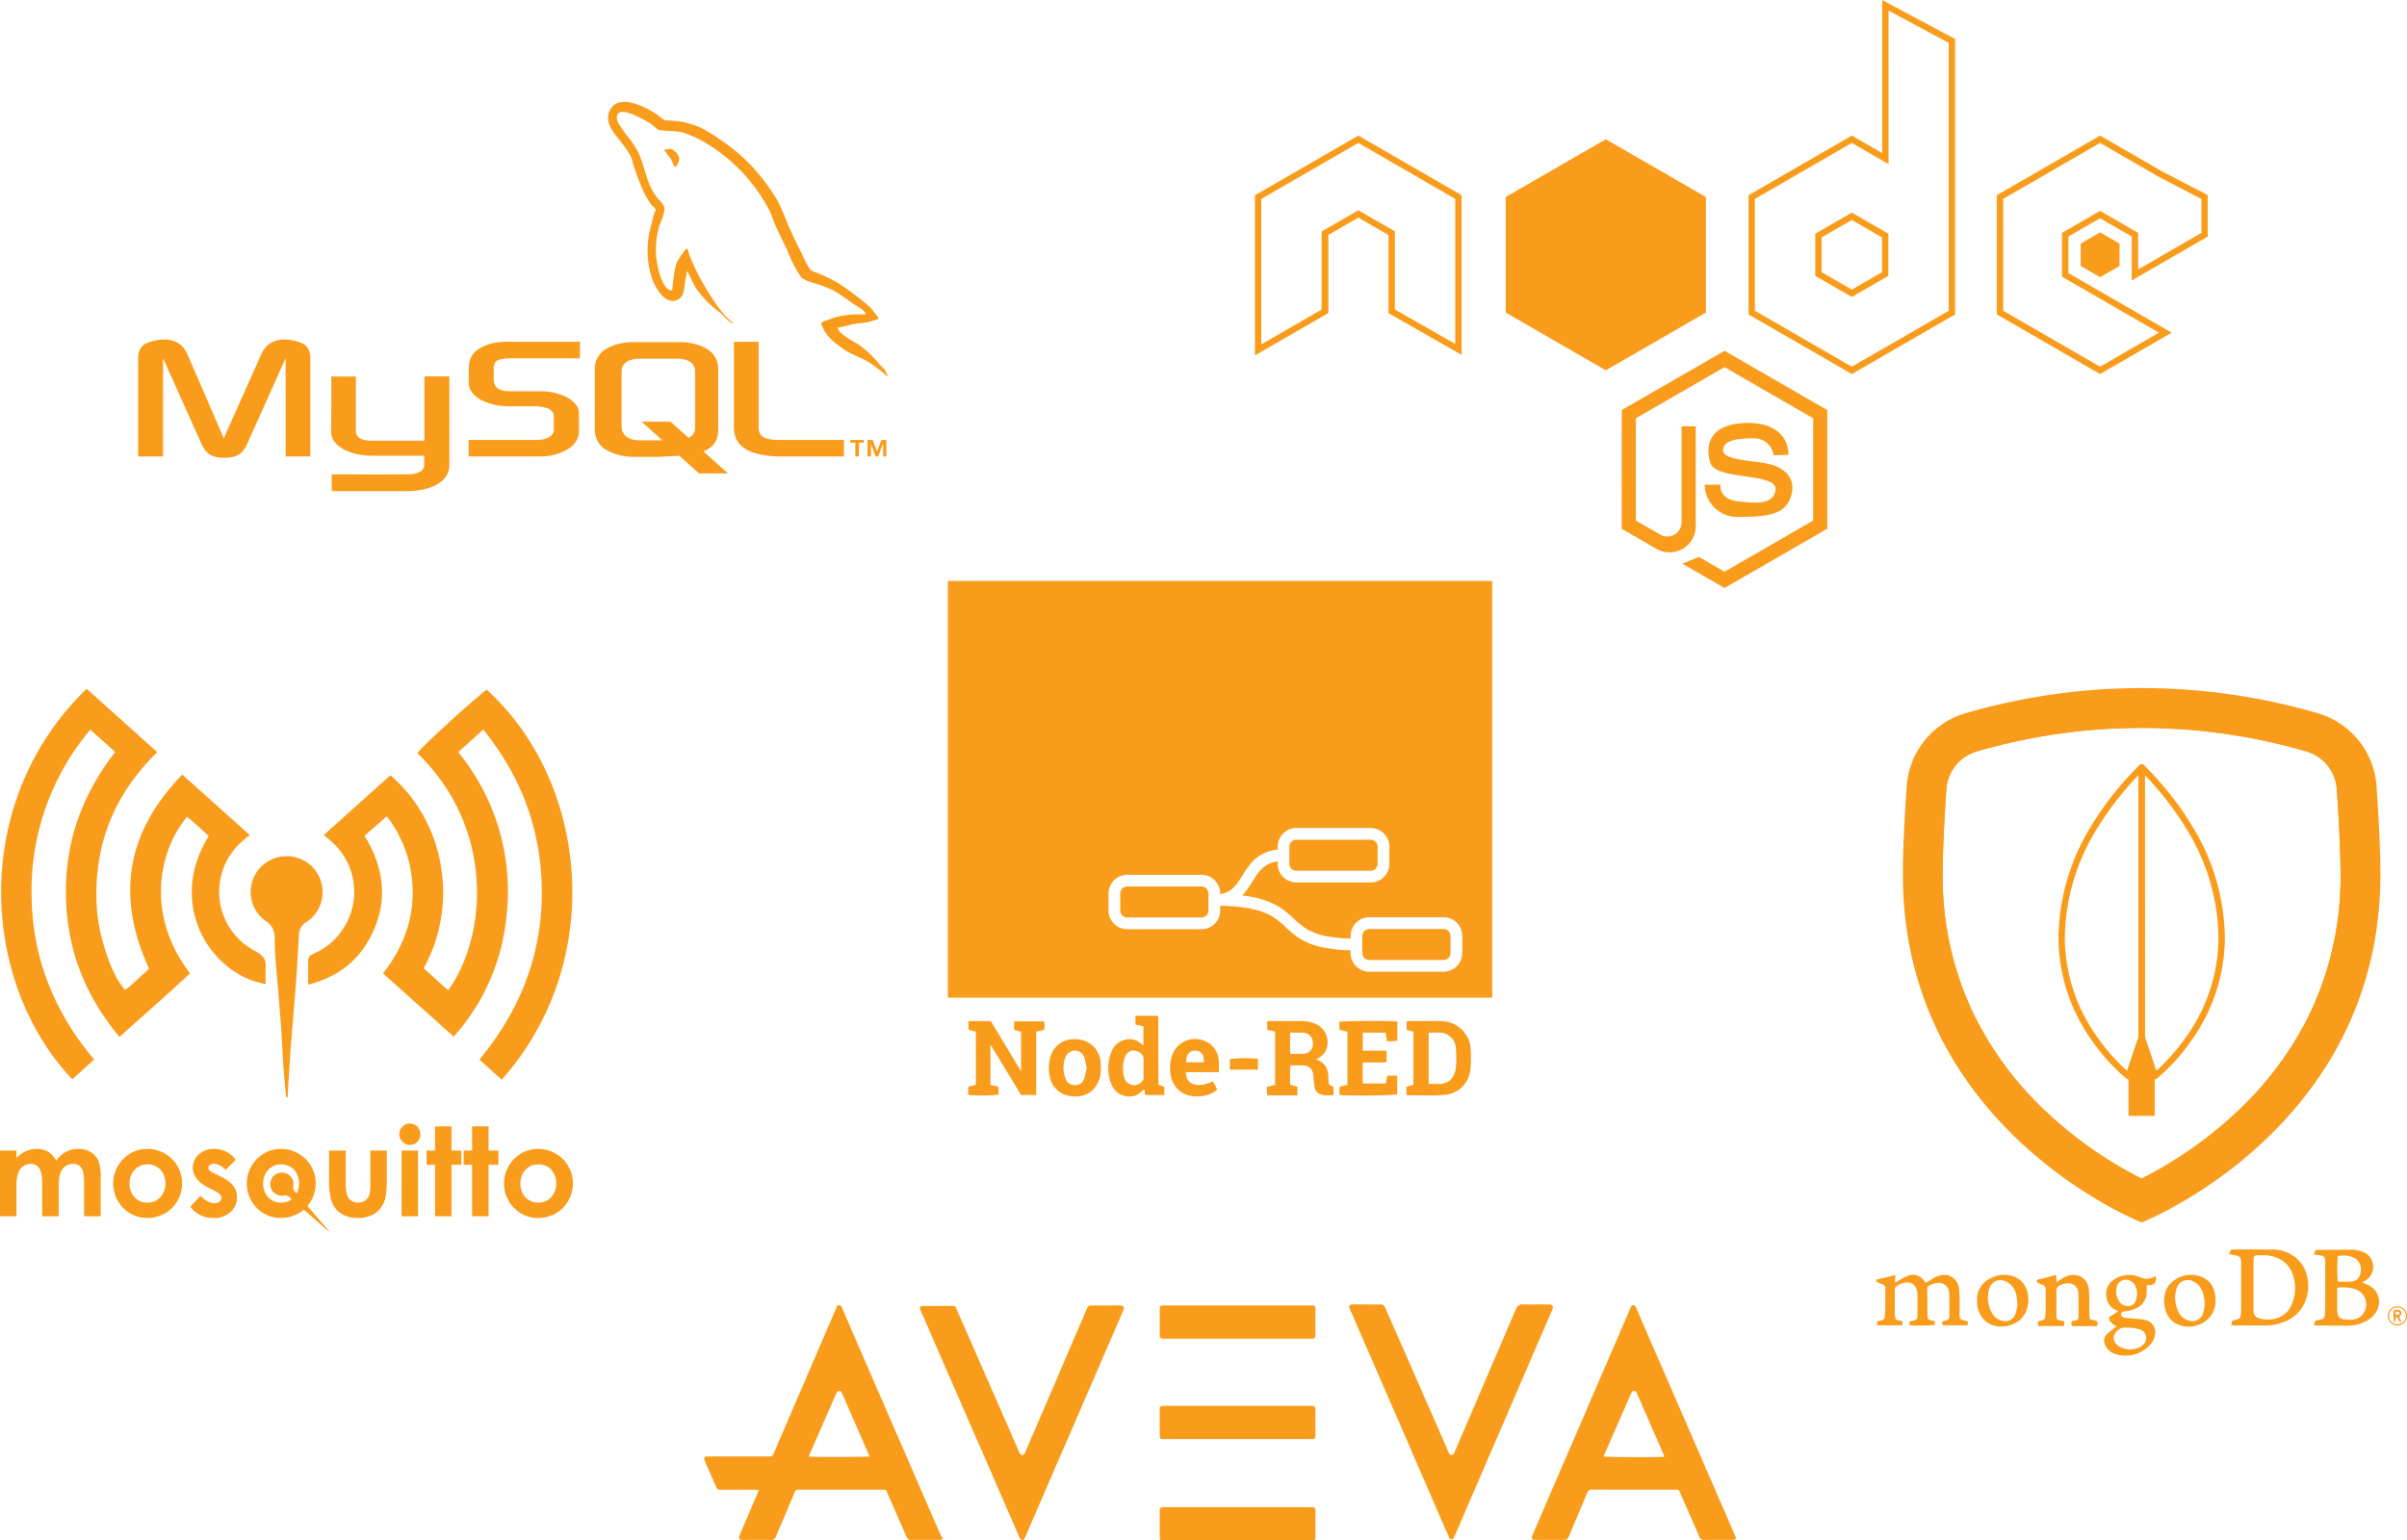 <svg id="Group_28" data-name="Group 28" xmlns="http://www.w3.org/2000/svg" xmlns:xlink="http://www.w3.org/1999/xlink" width="682.456" height="436.894" viewBox="0 0 682.456 436.894">
  <defs>
    <clipPath id="clip-path">
      <rect id="Rectangle_40" data-name="Rectangle 40" width="682.456" height="436.893" fill="none"/>
    </clipPath>
  </defs>
  <path id="Path_96" data-name="Path 96" d="M1000.211,136.436V103.662L971.83,87.286l-28.38,16.376v32.774l28.38,16.387Z" transform="translate(-516.536 -47.789)" fill="#f99c1c"/>
  <path id="Path_97" data-name="Path 97" d="M1348.234,158.9h0l-10.514,6.074Z" transform="translate(-732.398 -86.995)" fill="#333"/>
  <path id="Path_98" data-name="Path 98" d="M1314.728,155.171V148.8l-5.5-3.183-5.515,3.183v6.367l5.515,3.183Z" transform="translate(-713.778 -79.727)" fill="#f99c1c"/>
  <path id="Path_99" data-name="Path 99" d="M1134.341,77.719l-.452-.784.452.784h0Zm-18.015-.523V67.324l8.555-4.936,8.555,4.936V77.2l-8.555,4.936Zm-1.81-10.918V78.241l10.365,5.981,10.365-5.981V66.279L1124.881,60.3ZM1135.3,3.022l17.054,9.13V88.135L1124.881,104l-27.475-15.865V56.407l27.475-15.864,10.421,6.014ZM1133.493,0V1.511h.905l-.427.8.427-.8h-.905V43.422l-8.611-4.97L1095.6,55.361V89.181l29.285,16.91,29.285-16.91V11.068Z" transform="translate(-599.836)" fill="#f99c1c"/>
  <g id="Group_27" data-name="Group 27">
    <g id="Group_26" data-name="Group 26" clip-path="url(#clip-path)">
      <path id="Path_100" data-name="Path 100" d="M1087.672,274.23a5.522,5.522,0,0,0-5.682-4.786c-5.123,0-8.631.672-8.631,3.508s9.965,2.836,13.753,3.957,7.129,4.013,5.459,9.135-6.793,5.683-14.706,5.683a9.188,9.188,0,0,1-9.7-9.135h4.461s-.56,4.013,4.674,4.674,10.245,1.042,10.918-3c.9-5.346-16.936-2.678-18.494-7.913-1.323-4.428-.561-10.245,8.35-11.142s13.809,3.048,13.809,8.911Z" transform="translate(-584.819 -145.131)" fill="#f99c1c"/>
      <path id="Path_101" data-name="Path 101" d="M1016.126,270.353l9.852,5.683a7.428,7.428,0,0,0,11.141-6.434V241.289h-4.013v27.192a4.054,4.054,0,0,1-6.086,3.509l-6.871-3.968V239l25.13-14.5,25.13,14.5v29.019l-25.13,14.5-7.241-4.181-4.73,1.905,11.971,6.9,29.143-16.824V236.682l-29.143-16.824-29.142,16.824Z" transform="translate(-556.326 -120.372)" fill="#f99c1c"/>
      <path id="Path_102" data-name="Path 102" d="M1310.073,102.41h-.9v10.681h.9l-.4-.812h0l-.03.015-9.255,5.348-9.156,5.291V112.569l-10.791-6.229-10.791,6.229v12.455l10.339,5.955h0l17.138,9.9-16.685,9.638-27.476-15.864V102.932l27.476-15.864,16.761,9.68,12.456,6.465.417-.8h0l.417-.8-12.424-6.448L1280.44,84.978l-29.285,16.91V135.7l29.285,16.91,20.3-11.728-19.851-11.465h0l-9.432-5.433V113.614l8.981-5.184,8.981,5.184v12.455l11.871-6.859,9.231-5.334-.453-.784.4.812h0l.505-.249V101.86l-.488-.253Z" transform="translate(-685.004 -46.525)" fill="#f99c1c"/>
      <path id="Path_103" data-name="Path 103" d="M1381.313,147.107h-.453" transform="translate(-756.017 -80.54)" fill="#f99c1c"/>
      <path id="Path_104" data-name="Path 104" d="M844.013,102.408h-.905v41.651L825.987,134.3V112.141l-10.354-5.981-10.354,5.981v22.671h.9l-.449-.786-.034.019-17.577,10.146V102.946l10.039-5.8,17.47-10.084,27.928,16.126.453-.784h0l.452-.784L815.633,84.976,797.258,95.583,786.314,101.9v45.425l20.31-11.724.009,0,.456-.261V113.186l8.544-4.936,8.544,4.936v22.163l20.741,11.826v-45.29l-.453-.261Z" transform="translate(-430.504 -46.524)" fill="#f99c1c"/>
      <path id="Path_105" data-name="Path 105" d="M828.15,146.166v22.507h1.81V146.166" transform="translate(-453.41 -80.025)" fill="#f99c1c"/>
      <path id="Path_106" data-name="Path 106" d="M606.671,660.93v-2.293l2.174-.6V642.986l-2.1-.5V640c2.042-.03,4.129-.008,6.32-.013l8.585,14.222V642.99l-1.964-.518v-2.4h8.484a6.135,6.135,0,0,1,.065,2.382l-2.294.528v17.977h-4.271l-8.682-14.289v11.386c.428.108.81.211,1.194.3.335.078.674.14,1.077.222v2.268a46.979,46.979,0,0,1-8.59.086" transform="translate(-332.151 -350.39)" fill="#f99c1c"/>
      <path id="Path_107" data-name="Path 107" d="M802.427,658.626v2.43h-8.484a5.849,5.849,0,0,1-.1-2.454l2.256-.517v-15.1l-2.225-.508V639.99h1.193q4.215,0,8.43,0a10,10,0,0,1,3.96.75,5.669,5.669,0,0,1,3.317,6.8,4.227,4.227,0,0,1-1.659,2.43c-.355.261-.731.491-1.328.89.255.111.388.173.524.228,2.037.819,2.77,2.478,2.906,4.517.02.3.007.6.012.9.026,1.507.027,1.508,1.446,2.143v2.28a8.156,8.156,0,0,1-3.224-.042,2.537,2.537,0,0,1-2.086-1.934,16.8,16.8,0,0,1-.317-2.368,12.272,12.272,0,0,0-.168-1.785,2.8,2.8,0,0,0-2.7-2.221c-.4-.036-.8-.032-1.2-.035-.8-.005-1.6,0-2.551,0-.1,1.858-.038,3.642-.046,5.492l2.047.589m-2.042-15.352c.008,2.108-.079,4.038.052,6.024,1.2,0,2.249.007,3.3,0a3.469,3.469,0,0,0,.741-.107,2.658,2.658,0,0,0,2.323-3.141,2.776,2.776,0,0,0-2.657-2.753c-1.188-.091-2.389-.018-3.755-.018" transform="translate(-434.583 -350.393)" fill="#f99c1c"/>
      <path id="Path_108" data-name="Path 108" d="M883.207,658.008V642.949l-1.934-.473v-2.382a1.951,1.951,0,0,1,.485-.111c3.114,0,6.23-.064,9.342.025A8.332,8.332,0,0,1,898.1,643.8a7.226,7.226,0,0,1,1.31,3.644,34.841,34.841,0,0,1-.022,6.164,7.988,7.988,0,0,1-7.569,7.323c-3.485.255-7,.052-10.582.052v-2.366l1.975-.61m4.332-14.74V657.8c.926,0,1.771-.043,2.61.008,3.15.189,4.857-2.053,5.106-4.593a31.17,31.17,0,0,0,.007-5.406,4.683,4.683,0,0,0-3.919-4.515c-1.229-.125-2.482-.023-3.805-.023" transform="translate(-482.472 -350.376)" fill="#f99c1c"/>
      <path id="Path_109" data-name="Path 109" d="M855.688,640.086v5.426a14.612,14.612,0,0,1-2.924.15l-.412-2.412c-1.051-.005-2.138-.012-3.225-.014-1.049,0-2.1,0-3.246,0v5.12h6.751v3.195a15.333,15.333,0,0,1-3.367.119c-1.1.036-2.2.008-3.388.008v5.972h6.541c.119-.682.243-1.4.386-2.221h2.844V660.8a157.829,157.829,0,0,1-16.369.124v-2.369l2.247-.513V642.969l-2.268-.551v-2.256c1.047-.258,14.239-.333,16.431-.076" transform="translate(-459.491 -350.358)" fill="#f99c1c"/>
      <path id="Path_110" data-name="Path 110" d="M704.391,645.072v-5.406l-2.257-.525v-2.482h6.2c.082.077.121.109.154.145s.08.073.086.115a3.04,3.04,0,0,1,.04.448q.025,9.326.047,18.653c0,.046.037.092.1.24l1.566.5v2.386h-5.373c-.071-.257-.15-.489-.2-.728s-.062-.492-.109-.883a4.776,4.776,0,0,0-.721.545c-1.95,2.238-6.44,1.993-8.232-1.237a9.705,9.705,0,0,1-1.017-2.955,12.288,12.288,0,0,1,.689-7.079,5.357,5.357,0,0,1,3.937-3.384,4.681,4.681,0,0,1,3.866.729c.363.257.711.537,1.219.923m.043,6.376c0-.9.036-1.808-.017-2.708a1.9,1.9,0,0,0-.375-1.085c-1.285-1.457-4.055-1.793-4.926.843a9.644,9.644,0,0,0-.193,5.485,2.878,2.878,0,0,0,4.8,1.569,1.584,1.584,0,0,0,.718-1.4c-.039-.9-.01-1.805-.01-2.708" transform="translate(-380.21 -348.568)" fill="#f99c1c"/>
      <path id="Path_111" data-name="Path 111" d="M671.937,659.441a8.389,8.389,0,0,1-.708,3.953c-1.579,3.558-4.814,4.555-8.056,4.037a6.651,6.651,0,0,1-5.7-5.615,11.267,11.267,0,0,1,0-4.764c.813-3.836,4-6.36,8.55-5.619a7.054,7.054,0,0,1,5.907,6.807c.032.4,0,.8,0,1.2m-3.979.064a30.547,30.547,0,0,0-.739-3.177,2.837,2.837,0,0,0-5.232-.052,8.4,8.4,0,0,0-.025,6.289,2.55,2.55,0,0,0,2.537,1.745,2.518,2.518,0,0,0,2.7-1.709,30.7,30.7,0,0,0,.759-3.1" transform="translate(-359.826 -356.587)" fill="#f99c1c"/>
      <path id="Path_112" data-name="Path 112" d="M746.968,660.654H737.6c.168,2.506,1.356,3.6,3.708,3.644a8.7,8.7,0,0,0,3.939-1.043,8.243,8.243,0,0,1,1.217,2.426,8.582,8.582,0,0,1-5.052,1.816c-4.838.376-8.177-2.754-8.251-7.63a9.764,9.764,0,0,1,1.224-5.353,6.843,6.843,0,0,1,7.558-3.049,6.433,6.433,0,0,1,5.009,5.868c.108,1.032.018,2.086.018,3.322m-4.265-2.8c.118-2.14-.737-3.281-2.4-3.3-1.677-.024-2.66,1.194-2.6,3.3Z" transform="translate(-401.401 -356.576)" fill="#f99c1c"/>
      <path id="Path_113" data-name="Path 113" d="M778.6,666.5h-7.94v-3.015a40.877,40.877,0,0,1,7.94-.091Z" transform="translate(-421.933 -363.127)" fill="#f99c1c"/>
      <path id="Path_114" data-name="Path 114" d="M593.893,482.313H748.24V364.14H593.893Zm145.849-12.657a5.3,5.3,0,0,1-5.3,5.3H713.382a5.3,5.3,0,0,1-5.3-5.3v-.779a44.394,44.394,0,0,1-7.292-.7,21.456,21.456,0,0,1-5.854-1.93,17.628,17.628,0,0,1-2.725-1.738c-1.056-.815-1.932-1.651-2.781-2.434a20.5,20.5,0,0,0-3.66-2.844,16.365,16.365,0,0,0-2.934-1.332,26.851,26.851,0,0,0-4.912-1.143,54.1,54.1,0,0,0-6.486-.5c-.109.015-.218.032-.33.044v1.3a5.3,5.3,0,0,1-5.3,5.3H644.753a5.294,5.294,0,0,1-5.3-5.3v-4.835a5.3,5.3,0,0,1,5.3-5.3h21.065a5.3,5.3,0,0,1,5.3,5.3v.166l.124,0a7.345,7.345,0,0,0,1.534-.428,6.506,6.506,0,0,0,2.148-1.441,11.1,11.1,0,0,0,1.17-1.388c.5-.687.977-1.46,1.484-2.272a24.32,24.32,0,0,1,2.364-3.313,11.617,11.617,0,0,1,1.893-1.729,10.424,10.424,0,0,1,2.892-1.462,12.755,12.755,0,0,1,2.693-.551v-.841a5.3,5.3,0,0,1,5.3-5.3h21.065a5.3,5.3,0,0,1,5.3,5.3v4.835a5.3,5.3,0,0,1-5.3,5.3H692.712a5.3,5.3,0,0,1-5.3-5.3v-.657a8.89,8.89,0,0,0-2,.485,7.1,7.1,0,0,0-2.353,1.463,10.512,10.512,0,0,0-1.233,1.379c-.516.679-1,1.441-1.5,2.241a28.785,28.785,0,0,1-2.261,3.277c-.228.272-.472.539-.73.8q1.06.128,2.016.292a25.732,25.732,0,0,1,6.479,1.9,18.457,18.457,0,0,1,3,1.731,29.159,29.159,0,0,1,2.958,2.474,25.263,25.263,0,0,0,3.488,2.882,14.2,14.2,0,0,0,2.592,1.315,21.421,21.421,0,0,0,4.316,1.126,43.5,43.5,0,0,0,5.906.5v-.738a5.3,5.3,0,0,1,5.3-5.3h21.065a5.3,5.3,0,0,1,5.3,5.3Z" transform="translate(-325.155 -199.366)" fill="#f99c1c"/>
      <path id="Path_115" data-name="Path 115" d="M809.881,535.122h21.065a1.98,1.98,0,0,0,1.979-1.979v-4.835a1.98,1.98,0,0,0-1.979-1.979H809.881a1.979,1.979,0,0,0-1.979,1.979v4.835a1.979,1.979,0,0,0,1.979,1.979" transform="translate(-442.324 -288.164)" fill="#f99c1c"/>
      <path id="Path_116" data-name="Path 116" d="M724.959,555.623H703.894a1.979,1.979,0,0,0-1.979,1.979v4.835a1.979,1.979,0,0,0,1.979,1.979h21.065a1.979,1.979,0,0,0,1.979-1.979V557.6a1.979,1.979,0,0,0-1.979-1.979" transform="translate(-384.296 -304.202)" fill="#f99c1c"/>
      <path id="Path_117" data-name="Path 117" d="M876.626,582.263H855.561a1.979,1.979,0,0,0-1.979,1.979v4.835a1.98,1.98,0,0,0,1.979,1.979h21.065a1.98,1.98,0,0,0,1.979-1.979v-4.835a1.979,1.979,0,0,0-1.979-1.979" transform="translate(-467.334 -318.787)" fill="#f99c1c"/>
      <path id="Path_118" data-name="Path 118" d="M1397.34,804.6c.179-1.3.179-1.3,1.272-1.528,1.117-.229,1.35-.494,1.457-1.685.036-.4.071-.8.071-1.2q.007-6.585,0-13.17c0-.067,0-.134,0-.2-.023-1.4-.327-1.77-1.683-2.032-.552-.106-1.107-.2-1.715-.3a3.162,3.162,0,0,1,.6-1.3c.229-.017.459-.049.688-.049q5.428,0,10.854.005a10.5,10.5,0,0,1,5.9,1.686,9.368,9.368,0,0,1,4.047,5.892,11.921,11.921,0,0,1-.316,6.634,10.281,10.281,0,0,1-6.381,6.391,14.025,14.025,0,0,1-5.195.966c-2.848,0-5.7-.017-8.545-.033-.352,0-.7-.046-1.061-.072m8.627-19.814c-.418,0-.922-.027-1.422.007-.592.04-.816.287-.877.886a4.981,4.981,0,0,0-.005.5q-.005,6.529-.01,13.058c0,.435-.011.871.017,1.305a2.02,2.02,0,0,0,1.658,2.111,8.737,8.737,0,0,0,4.562.093,6.7,6.7,0,0,0,4.7-4.288,11.722,11.722,0,0,0,.307-7.873,7.686,7.686,0,0,0-4.911-5.2,9.848,9.848,0,0,0-4.023-.6" transform="translate(-764.712 -428.761)" fill="#f99c1c"/>
      <path id="Path_119" data-name="Path 119" d="M1449.687,784.592l.611-1.308c1.575,0,3.047.007,4.519,0,1.709-.011,3.418-.044,5.127-.054a9.576,9.576,0,0,1,4.1.806,4.539,4.539,0,0,1,.492,7.857c-.359.24-.737.452-1.082.663.677.293,1.364.544,2.008.877a5.265,5.265,0,0,1,1.9,7.534,7.309,7.309,0,0,1-3.344,2.793,11.206,11.206,0,0,1-4.763,1.057c-3.017,0-6.033-.044-9.05-.074a1.856,1.856,0,0,1-.371-.079c.121-1.205.218-1.308,1.327-1.48.2-.03.388-.112.585-.137a1.1,1.1,0,0,0,1.075-1.206c.017-.632.14-1.262.142-1.893.014-4.325.008-8.65.008-12.974,0-.2.006-.4,0-.6a1.4,1.4,0,0,0-1.406-1.518c-.557-.086-1.116-.154-1.879-.257m6.75,9.412c-.033.325-.071.52-.07.715q0,2.159.016,4.318c0,.669-.008,1.341.046,2.007a1.881,1.881,0,0,0,1.516,1.877,8.688,8.688,0,0,0,3.392.035,3.756,3.756,0,0,0,2.6-1.868,4.525,4.525,0,0,0-2.271-6.575,12.262,12.262,0,0,0-5.226-.509m.111-8.956a41.2,41.2,0,0,0-.006,7.263c1.213,0,2.449.074,3.672-.018a2.754,2.754,0,0,0,2.761-2.557,3.7,3.7,0,0,0-1.558-4.03,7.04,7.04,0,0,0-4.869-.657" transform="translate(-793.699 -428.815)" fill="#f99c1c"/>
      <path id="Path_120" data-name="Path 120" d="M1181.048,799.057c-.044.783-.079,1.419-.114,2.041.487.124.683-.222.963-.373.764-.412,1.492-.9,2.287-1.239a3.884,3.884,0,0,1,5.134,1.387c.1.132.2.266.343.459.264-.16.507-.314.755-.458.721-.423,1.418-.9,2.171-1.254,3.156-1.493,6.163.109,6.563,3.585a51.839,51.839,0,0,1,.123,5.215c.01.737-.038,1.475-.02,2.211.02.787.186.989.924,1.235.221.074.454.11.68.169s.448.124.773.214c-.036.351-.071.7-.113,1.1h-6.985c-.266-.307-.175-.664-.107-1.1.334-.1.679-.2,1.026-.292a1.093,1.093,0,0,0,.912-1.153c-.017-2.245.037-4.492-.062-6.733a2.845,2.845,0,0,0-3.017-2.738,5.142,5.142,0,0,0-2.822.919.77.77,0,0,0-.369.757c.032,2.479.036,4.959.074,7.438.019,1.2.106,1.271,1.255,1.558.286.071.572.148.867.224v1a41.861,41.861,0,0,1-7.064.138c-.261-.314-.163-.671-.092-1.121.331-.076.679-.159,1.028-.236.865-.192,1.131-.425,1.142-1.264q.045-3.267-.005-6.535a3.771,3.771,0,0,0-.324-1.255,2.6,2.6,0,0,0-2.867-1.732,5.264,5.264,0,0,0-2.7,1.015,1.156,1.156,0,0,0-.515,1.029c0,2.347,0,4.693-.008,7.039l.005.1c.257,1.189-.026,1.348,1.461,1.635.226.044.446.123.758.211-.021.355-.04.7-.062,1.1h-7.162v-1.124c.383-.085.77-.162,1.153-.257a1.149,1.149,0,0,0,1.028-1.168c.015-.733.128-1.464.137-2.2.021-1.843-.012-3.687.017-5.531a1.26,1.26,0,0,0-.836-1.332c-.432-.178-.88-.326-1.3-.534-.185-.092-.417-.28-.448-.456-.057-.332.262-.424.526-.483.683-.152,1.375-.269,2.053-.439.871-.218,1.731-.474,2.824-.776" transform="translate(-643.658 -437.474)" fill="#f99c1c"/>
      <path id="Path_121" data-name="Path 121" d="M1321.93,813.659a5.177,5.177,0,0,1-.838-.474,4.4,4.4,0,0,1-1.029-1.072c-.39-.726-.507-.953.345-1.463.624-.372,1.23-.773,1.977-1.244a7.872,7.872,0,0,0-.781-.462c-3.183-1.35-3.69-6.489-.416-8.541a7.478,7.478,0,0,1,6.808-.894c.22.08.443.151.664.228a4.239,4.239,0,0,0,4.307-.372,2.089,2.089,0,0,1-.43,2.2c-.594.6-1.386.327-2.061.4,0,.777.031,1.529-.006,2.277a5.011,5.011,0,0,1-3.189,4.384,8.362,8.362,0,0,1-2.9.742c-.759.079-1.151.377-1.181.848-.031.505.413.931,1.163,1.014,1.293.142,2.591.243,3.887.354a6.821,6.821,0,0,1,2.813.643,3.331,3.331,0,0,1,1.791,2.941,5.176,5.176,0,0,1-1.442,3.747,9.409,9.409,0,0,1-10,2.541,4.472,4.472,0,0,1-2.709-2.532,2.488,2.488,0,0,1,.631-3.182c.557-.526,1.188-.976,1.788-1.458.231-.185.467-.362.809-.626m3.452.3-.016.087c-.267-.014-.535-.025-.8-.041a3.381,3.381,0,0,0-2.983,1.549,2.308,2.308,0,0,0,0,2.809,4.308,4.308,0,0,0,1.441,1.205,6.5,6.5,0,0,0,5.262.107,3.4,3.4,0,0,0,1.076-.718,2.535,2.535,0,0,0-1.036-4.476,24.825,24.825,0,0,0-2.944-.523m2.375-9.34a5.8,5.8,0,0,0-.606-2.627,3.109,3.109,0,0,0-2.83-1.552,2.519,2.519,0,0,0-2.366,2.218,5.157,5.157,0,0,0,.7,3.937,2.492,2.492,0,0,0,1.486,1.126c1.392.367,2.738.18,3.281-1.547.159-.5.229-1.036.339-1.555" transform="translate(-721.816 -437.48)" fill="#f99c1c"/>
      <path id="Path_122" data-name="Path 122" d="M1283.923,812.159a3.054,3.054,0,0,1,.065.39c.009.97-.134,1.053-1.111,1.028-1.671-.042-3.344-.018-5.016-.021h-1.3c-.025-.44-.049-.852-.077-1.337.444-.107.824-.2,1.2-.289a1,1,0,0,0,.895-1.038c.019-.769.108-1.537.115-2.306.017-1.776-.03-3.554.017-5.329a1.344,1.344,0,0,0-.977-1.442,11.5,11.5,0,0,1-1.214-.473.717.717,0,0,1-.363-.516.685.685,0,0,1,.4-.489c.44-.146.917-.178,1.368-.295,1.192-.308,2.378-.638,3.613-.971.464.6.044,1.348.275,2.065.593-.4,1.147-.8,1.732-1.151a5.423,5.423,0,0,1,3.411-.938,4.227,4.227,0,0,1,3.85,3.388,12.108,12.108,0,0,1,.238,2.187c.036,1.474,0,2.95.017,4.425.012.8.088,1.6.141,2.5l2.1.652a1.452,1.452,0,0,1-.13,1.377h-.853c-1.738,0-3.476-.016-5.215.017-1.113.021-1.214-.068-1.035-1.386.314-.068.663-.14,1.011-.221.735-.172.924-.344.927-1.079.012-2.212.041-4.425-.034-6.635a2.858,2.858,0,0,0-3.118-2.847,4.564,4.564,0,0,0-2.284.679,1.557,1.557,0,0,0-.837,1.48c.032,2.279,0,4.559.017,6.839.008,1.22.207,1.422,1.433,1.613.229.036.457.078.739.126" transform="translate(-698.692 -437.463)" fill="#f99c1c"/>
      <path id="Path_123" data-name="Path 123" d="M1370.589,806.161a7.014,7.014,0,0,1-3.331,6.3,7.837,7.837,0,0,1-6.639.9,6.19,6.19,0,0,1-4.3-4.643,8.636,8.636,0,0,1-.119-4.172,6.068,6.068,0,0,1,2.207-3.607,8.028,8.028,0,0,1,7.924-1.445c2.688.953,3.942,3.046,4.213,5.8.026.266.027.535.042.859m-11.486-1.081a10.9,10.9,0,0,0,.765,4.032,4.654,4.654,0,0,0,3.325,2.935,3.139,3.139,0,0,0,3.9-2.285,9.136,9.136,0,0,0-.113-5.618,4.958,4.958,0,0,0-2.5-3.13,3.328,3.328,0,0,0-4.96,1.915,15.05,15.05,0,0,0-.408,2.151" transform="translate(-742.407 -437.458)" fill="#f99c1c"/>
      <path id="Path_124" data-name="Path 124" d="M1238.815,806.359a6.569,6.569,0,0,1,4.13-6.5,8,8,0,0,1,5.763-.507,6.11,6.11,0,0,1,4.4,4.758,8.542,8.542,0,0,1-.379,5.21c-1.274,3.2-4.851,4.554-7.469,4.37a6.582,6.582,0,0,1-4.425-1.851,7.407,7.407,0,0,1-2.02-4.679,7.754,7.754,0,0,1,0-.8m11.439,1.158c-.1-.945-.116-1.653-.247-2.339a5.432,5.432,0,0,0-2.455-3.974c-2.724-1.59-4.9-.073-5.407,2.144a8.9,8.9,0,0,0,.98,6.678,4.2,4.2,0,0,0,2.66,2,3.083,3.083,0,0,0,3.949-2,16.327,16.327,0,0,0,.519-2.507" transform="translate(-678.243 -437.467)" fill="#f99c1c"/>
      <path id="Path_125" data-name="Path 125" d="M1498.875,818.764a2.669,2.669,0,0,1,2.7,2.751,2.729,2.729,0,1,1-5.458-.068,2.7,2.7,0,0,1,2.763-2.682m-.1,5.079a2.333,2.333,0,0,0,2.475-2.435,2.418,2.418,0,0,0-2.391-2.345,2.358,2.358,0,0,0-2.395,2.418,2.261,2.261,0,0,0,2.311,2.363" transform="translate(-819.115 -448.271)" fill="#f99c1c"/>
      <path id="Path_126" data-name="Path 126" d="M1499.988,824.509a8.651,8.651,0,0,1-.113-3.538c.339,0,.7,0,1.054,0a.859.859,0,0,1,.911.49,1.019,1.019,0,0,1-.194,1.206l-.3.281.67,1.559c-.337-.162-.546-.2-.625-.315-.182-.276-.281-.607-.455-.89a1.648,1.648,0,0,0-.4-.337c-.487.438.064,1.118-.544,1.546m.313-3.016.077.9c.844.047,1.027-.042,1.034-.468s-.16-.49-1.111-.436" transform="translate(-821.111 -449.479)" fill="#f99c1c"/>
      <path id="Path_127" data-name="Path 127" d="M1326.606,459.127a23.247,23.247,0,0,0-16.772-20.746,178.393,178.393,0,0,0-99.681,0,23.246,23.246,0,0,0-16.772,20.746c-.556,7.992-1.09,17.611-1.09,25.029,0,72.152,67.7,98.672,67.7,98.672s67.7-26.521,67.7-98.672c0-7.417-.534-17.037-1.09-25.029m-19.177,65.508a95.917,95.917,0,0,1-20.543,27.268,116.227,116.227,0,0,1-26.892,18.749A116.233,116.233,0,0,1,1233.1,551.9a95.908,95.908,0,0,1-20.543-27.268,90.246,90.246,0,0,1-9.2-40.479c0-5.859.368-14.249,1.061-24.263a12.226,12.226,0,0,1,8.784-10.872,167.262,167.262,0,0,1,93.575,0,12.218,12.218,0,0,1,8.78,10.872c.7,10.014,1.064,18.4,1.064,24.263a90.249,90.249,0,0,1-9.2,40.479" transform="translate(-652.776 -236.123)" fill="#f99c1c"/>
      <path id="Path_128" data-name="Path 128" d="M1329.746,497.272h-.226a90.015,90.015,0,0,1-9.173,40.378,95.674,95.674,0,0,1-20.5,27.2,116,116,0,0,1-26.839,18.712l.1.2.1-.2a116,116,0,0,1-26.839-18.712,95.688,95.688,0,0,1-20.5-27.2,90.025,90.025,0,0,1-9.173-40.378c0-5.85.368-14.237,1.06-24.247a12,12,0,0,1,8.621-10.67,167.041,167.041,0,0,1,93.45,0,11.991,11.991,0,0,1,8.616,10.67c.7,10.011,1.064,18.4,1.064,24.247h.452c0-5.868-.369-14.261-1.065-24.279a12.444,12.444,0,0,0-8.943-11.074,167.492,167.492,0,0,0-93.7,0,12.451,12.451,0,0,0-8.947,11.074c-.693,10.017-1.061,18.41-1.062,24.279a90.476,90.476,0,0,0,9.22,40.579,96.125,96.125,0,0,0,20.591,27.333,116.452,116.452,0,0,0,26.946,18.787l.1.05.1-.05a116.468,116.468,0,0,0,26.946-18.787,96.129,96.129,0,0,0,20.591-27.333,90.478,90.478,0,0,0,9.22-40.579Z" transform="translate(-665.897 -249.239)" fill="#f99c1c"/>
      <path id="Path_129" data-name="Path 129" d="M1329.746,497.272h-.226a90.015,90.015,0,0,1-9.173,40.378,95.674,95.674,0,0,1-20.5,27.2,116,116,0,0,1-26.839,18.712l.1.2.1-.2a116,116,0,0,1-26.839-18.712,95.688,95.688,0,0,1-20.5-27.2,90.025,90.025,0,0,1-9.173-40.378c0-5.85.368-14.237,1.06-24.247a12,12,0,0,1,8.621-10.67,167.041,167.041,0,0,1,93.45,0,11.991,11.991,0,0,1,8.616,10.67c.7,10.011,1.064,18.4,1.064,24.247h.452c0-5.868-.369-14.261-1.065-24.279a12.444,12.444,0,0,0-8.943-11.074,167.492,167.492,0,0,0-93.7,0,12.451,12.451,0,0,0-8.947,11.074c-.693,10.017-1.061,18.41-1.062,24.279a90.476,90.476,0,0,0,9.22,40.579,96.125,96.125,0,0,0,20.591,27.333,116.452,116.452,0,0,0,26.946,18.787l.1.05.1-.05a116.468,116.468,0,0,0,26.946-18.787,96.129,96.129,0,0,0,20.591-27.333,90.478,90.478,0,0,0,9.22-40.579Z" transform="translate(-665.897 -249.239)" fill="#f99c1c"/>
      <path id="Path_130" data-name="Path 130" d="M1341.126,661.109v11.254h-7.443V661.109l3.721-11.1Z" transform="translate(-730.187 -355.877)" fill="#f99c1c"/>
      <path id="Path_131" data-name="Path 131" d="M1313.365,479.924h-.9v76.32l-3.675,10.961.858.288.557-.713-.01-.008a52.677,52.677,0,0,1-9.508-10.539,48.584,48.584,0,0,1-9.1-27.746A59.8,59.8,0,0,1,1300.1,498.3a87.7,87.7,0,0,1,13.909-17.738l-.641-.639h0l-.641-.639a89.474,89.474,0,0,0-14.193,18.106,61.612,61.612,0,0,0-8.756,31.1,50.5,50.5,0,0,0,9.647,29.1,53.859,53.859,0,0,0,9.664,10.618.9.9,0,0,0,1.415-.426l3.721-11.1a.873.873,0,0,0,.047-.287V479.924a.9.9,0,0,0-1.546-.639Z" transform="translate(-706.149 -262.261)" fill="#f99c1c"/>
      <path id="Path_132" data-name="Path 132" d="M1363.5,528.486h-.9a48.687,48.687,0,0,1-9.316,28.059,57.6,57.6,0,0,1-6.416,7.614c-.874.867-1.6,1.527-2.1,1.967-.253.22-.449.385-.582.495l-.149.121-.036.029-.009.008.557.714.858-.288-3.675-10.96V479.923h-.905l-.641.639a87.677,87.677,0,0,1,13.911,17.738,59.8,59.8,0,0,1,8.51,30.186h1.81a61.61,61.61,0,0,0-8.755-31.1,89.418,89.418,0,0,0-14.194-18.107.905.905,0,0,0-1.546.639v76.468a.889.889,0,0,0,.047.288l3.722,11.1a.9.9,0,0,0,1.414.426,53.847,53.847,0,0,0,9.664-10.618,50.5,50.5,0,0,0,9.647-29.1Z" transform="translate(-733.595 -262.261)" fill="#f99c1c"/>
      <path id="Path_133" data-name="Path 133" d="M86.547,245.961h7.069V218.114l10.9,24.286c1.3,2.914,3.022,3.939,6.476,3.939s5.181-1.025,6.476-3.939l10.9-24.286v27.847h7.016V218.168c0-2.7-1.08-3.994-3.292-4.7-5.343-1.673-8.959-.216-10.578,3.4L110.832,240.78l-10.362-23.908c-1.565-3.616-5.235-5.073-10.577-3.4-2.267.7-3.346,2-3.346,4.7Z" transform="translate(-47.384 -116.498)" fill="#f99c1c"/>
      <path id="Path_134" data-name="Path 134" d="M207.481,235.949H214.5v15.327c-.054.863.27,2.806,4.156,2.86,1.943.054,15.164,0,15.272,0V235.9h7.07c.054,0,0,24.879,0,24.987.054,6.152-7.609,7.447-11.118,7.555H207.643v-4.749s22.18.054,22.234,0c4.534-.432,3.994-2.7,3.994-3.454V258.4H218.922c-6.962-.108-11.387-3.13-11.441-6.638,0-.324.162-15.65,0-15.812" transform="translate(-113.595 -129.152)" fill="#f99c1c"/>
      <path id="Path_135" data-name="Path 135" d="M454.063,124.1c-4.317-.108-7.61.27-10.47,1.511-.81.324-2.051.324-2.213,1.349a7.358,7.358,0,0,1,.864,1.727,13.945,13.945,0,0,0,2.86,3.292,39.086,39.086,0,0,0,3.4,2.482c2.159,1.3,4.534,2,6.531,3.292,1.241.756,2.429,1.727,3.615,2.591a6.8,6.8,0,0,0,1.673,1.349v-.107a16.938,16.938,0,0,1-.81-1.727l-1.619-1.619a26.885,26.885,0,0,0-5.666-5.4c-1.673-1.187-5.451-2.86-6.153-4.8-.053-.054-.108-.054-.108-.108a36.575,36.575,0,0,0,3.67-.863c1.835-.486,3.508-.378,5.4-.864.863-.27,1.727-.485,2.59-.755v-.486c-.971-.972-1.619-2.32-2.7-3.184a75.655,75.655,0,0,0-8.851-6.638,54.932,54.932,0,0,0-5.666-2.753c-.594-.27-1.673-.431-2.1-.971a25.354,25.354,0,0,1-2.213-4.156c-1.565-3.022-3.077-6.26-4.426-9.39a57.262,57.262,0,0,0-2.7-6.152c-5.612-9.175-11.6-14.733-20.939-20.183a25.937,25.937,0,0,0-6.908-2.213c-1.349-.108-2.7-.162-4.048-.27a24.459,24.459,0,0,1-2.482-1.834c-3.076-1.943-11.009-6.207-13.276-.594-1.457,3.508,2.159,6.962,3.453,8.743a25.131,25.131,0,0,1,2.7,4.048c.432.918.486,1.835.863,2.806a72.824,72.824,0,0,0,2.806,7.285,26.091,26.091,0,0,0,2,3.346c.432.593,1.241.863,1.349,1.835-.756,1.079-.81,2.7-1.242,4.048-1.889,6.1-1.187,13.6,1.619,18.133.864,1.349,2.86,4.317,5.667,3.184,2.428-1.025,1.889-4.048,2.591-6.8.162-.593.054-1.025.377-1.457v.108c.7,1.511,1.457,2.968,2.213,4.425a29.015,29.015,0,0,0,7.016,7.286c1.241.972,2.267,2.645,3.939,3.184v-.108H416.5c-.324-.486-.81-.7-1.187-1.079a32.382,32.382,0,0,1-2.86-3.238,80.958,80.958,0,0,1-6.044-9.822c-.863-1.673-1.619-3.508-2.321-5.181-.27-.648-.27-1.619-.863-2a26.871,26.871,0,0,0-2.591,3.724c-.971,2.321-1.133,5.181-1.457,8.1-.216.108-.162.054-.27.162-1.727-.432-2.321-2.213-2.968-3.724a23.747,23.747,0,0,1-.486-14.409c.378-1.133,2.051-4.7,1.349-5.775-.324-1.025-1.349-1.672-1.943-2.482a19.392,19.392,0,0,1-2-3.4c-1.3-3.022-1.889-6.368-3.292-9.39a27.4,27.4,0,0,0-2.7-4.155,26.769,26.769,0,0,1-2.968-4.21c-.27-.594-.648-1.565-.27-2.213a1.068,1.068,0,0,1,.756-.755c.7-.54,2.7.215,3.454.485a32.637,32.637,0,0,1,5.289,2.753c.81.54,1.619,1.565,2.591,1.835H396.8c1.727.378,3.67.108,5.289.594a30.432,30.432,0,0,1,7.771,3.724,48.012,48.012,0,0,1,16.892,18.457c.648,1.241.918,2.374,1.457,3.67,1.134,2.644,2.591,5.342,3.724,7.879a34.4,34.4,0,0,0,3.778,7.286c.863,1.134,4.1,1.727,5.559,2.321a30.832,30.832,0,0,1,3.67,1.511c1.889,1.079,3.67,2.428,5.451,3.67.863.593,3.562,1.943,3.67,3.076" transform="translate(-208.582 -34.947)" fill="#f99c1c"/>
      <path id="Path_136" data-name="Path 136" d="M418.167,93.375a9.22,9.22,0,0,0-2.213.27v.108h.162a17.4,17.4,0,0,0,1.727,2.213c.378.863.81,1.727,1.187,2.59l.162-.162a2.9,2.9,0,0,0,1.079-2.7c-.27-.324-.324-.7-.594-1.079a8.387,8.387,0,0,0-1.511-1.241" transform="translate(-227.734 -51.123)" fill="#f99c1c"/>
      <path id="Path_137" data-name="Path 137" d="M293.59,246.731h20.238a15.688,15.688,0,0,0,6.53-1.349c3.022-1.4,4.533-3.292,4.533-5.775v-5.181c0-2-1.727-3.94-5.018-5.181a16.934,16.934,0,0,0-6.045-1.025H305.3c-2.859,0-4.209-.864-4.533-2.753a2.61,2.61,0,0,1-.054-.648v-3.184a2.2,2.2,0,0,1,.054-.594c.324-1.457,1.079-1.889,3.562-2.1.215,0,.486-.054.7-.054H325.16v-4.695H305.355a19.647,19.647,0,0,0-5.667.594c-4.21,1.349-6.045,3.4-6.045,7.016v4.1c0,3.184,3.616,5.883,9.607,6.531.7,0,1.348.053,2.05.053h7.286a3.305,3.305,0,0,1,.756.054c2.266.215,3.183.593,3.885,1.4a1.843,1.843,0,0,1,.54,1.3v4.1a2.307,2.307,0,0,1-1.025,1.673,5.067,5.067,0,0,1-2.968.971c-.27,0-.486.054-.755.054H293.59Z" transform="translate(-160.74 -117.268)" fill="#f99c1c"/>
      <path id="Path_138" data-name="Path 138" d="M459.843,238.529c0,4.857,3.562,7.555,10.848,8.1.647.054,1.349.108,2,.108h18.349v-4.7H472.58c-4.156,0-5.721-1.025-5.721-3.508V214.19h-7.016Z" transform="translate(-251.763 -117.268)" fill="#f99c1c"/>
      <path id="Path_139" data-name="Path 139" d="M372.661,238.929V222.2c0-4.263,2.968-6.854,8.905-7.663a11.065,11.065,0,0,1,1.889-.108h13.384a12.033,12.033,0,0,1,1.943.108c5.883.809,8.9,3.4,8.9,7.663v16.73c0,3.454-1.3,5.289-4.21,6.476l6.962,6.26h-8.2l-5.612-5.02-5.667.324h-7.5a14.828,14.828,0,0,1-4.156-.594c-4.479-1.187-6.638-3.562-6.638-7.447m7.61-.432a3.62,3.62,0,0,0,.108.756c.432,1.943,2.267,3.022,5.019,3.022h6.422l-5.883-5.289h8.2l5.127,4.587a3.045,3.045,0,0,0,1.835-2.915V222.577a2.424,2.424,0,0,0-.054-.594c-.432-1.834-2.267-2.86-4.965-2.86H385.4c-3.13,0-5.127,1.349-5.127,3.454Z" transform="translate(-204.031 -117.399)" fill="#f99c1c"/>
      <path id="Path_140" data-name="Path 140" d="M534.236,280.424h1.025v-3.886h1.4v-.81h-3.832v.81h1.4Zm7.879,0h.918v-4.7h-1.4l-1.241,3.238-1.241-3.238h-1.457v4.7h.971v-3.562l1.349,3.562h.7l1.349-3.562h.054Z" transform="translate(-291.724 -150.961)" fill="#f99c1c"/>
      <path id="Path_141" data-name="Path 141" d="M24.955,431.7l20.036,17.982c-12.674,12.318-18.3,27.19-17.113,44.593.474,6.934,3.779,18.255,7.974,22.826A11.23,11.23,0,0,0,37,516.284c1.874-1.688,3.73-3.4,5.669-5.169-9.392-20.38-6.569-38.643,9.408-55.076l19.128,17.14c-.75.622-1.338,1.088-1.9,1.58a18.956,18.956,0,0,0,3.521,31.378c2.179,1.126,3.049,2.385,2.9,4.682-.1,1.528-.019,3.068-.019,4.623-15.636-2.69-28.178-22.578-16.129-41.978-1-.916-2.035-1.893-3.1-2.84-1-.892-2.034-1.753-3.051-2.625-8.36,10.083-11.577,28.247.849,44.4-6.439,6.088-13.2,11.869-20,18.054-9.819-11.736-14.948-24.953-15.2-40.122-.257-15.191,4.6-28.6,13.966-40.709L26,443.3A70.739,70.739,0,0,0,9.345,490.244c.174,17.514,6.284,33.032,17.738,46.607l-6.213,5.62c-26.433-28.1-28.665-79.079,4.085-110.775" transform="translate(-0.391 -236.352)" fill="#f99c1c"/>
      <path id="Path_142" data-name="Path 142" d="M242.728,443.586l-7.107,6.379a62.184,62.184,0,0,1,13.6,47.365,59.442,59.442,0,0,1-14.871,33.329L214.3,512.72c6.045-7.674,9.079-16.231,8.288-25.849a34.5,34.5,0,0,0-7.217-18.7l-6.3,5.525c5.812,9.511,6.8,19.232,1.457,29.107-3.757,6.938-9.7,11.163-17.442,13.123,0-2.406-.005-4.618,0-6.831,0-1.334,1.018-1.756,2.012-2.2a18.072,18.072,0,0,0,7.691-6.529,18.98,18.98,0,0,0-2.963-24.9c-.7-.638-1.429-1.238-2.307-1.995l18.9-16.964a43.344,43.344,0,0,1,14.3,25.8,44.531,44.531,0,0,1-4.881,28.96l6.916,6.268c10.762-14.641,13.738-45.652-8.728-67.278,1.092-1.676,15.773-15.11,19.683-18.01,28.985,26.334,33.954,77.289,4.249,110.609l-6.312-5.687c12.344-14.939,18.514-31.844,17.59-51.034-.762-15.806-6.255-29.9-16.506-42.547" transform="translate(-105.711 -236.652)" fill="#f99c1c"/>
      <path id="Path_143" data-name="Path 143" d="M167.1,604.937c-.264-2.98-.573-5.957-.781-8.942-.276-3.972-.416-7.955-.718-11.926-.486-6.385-1.074-12.762-1.577-19.147-.138-1.744-.135-3.5-.178-5.252a5.213,5.213,0,0,0-2.409-4.59,10.077,10.077,0,0,1,.7-17.081,10.183,10.183,0,0,1,10.745,17.292,4.252,4.252,0,0,0-2.158,3.809c-.242,4.073-.429,8.15-.733,12.218-.485,6.482-1.071,12.957-1.568,19.439-.29,3.776-.493,7.56-.729,11.34-.059.948-.1,1.9-.143,2.845l-.445-.007" transform="translate(-85.978 -293.783)" fill="#f99c1c"/>
      <path id="Path_144" data-name="Path 144" d="M0,720.573H4.675v2.14a7.991,7.991,0,0,1,2.665-1.969,7.79,7.79,0,0,1,3.2-.651,5.942,5.942,0,0,1,3.153.856,6.19,6.19,0,0,1,2.262,2.5,7.558,7.558,0,0,1,2.733-2.5,7.46,7.46,0,0,1,3.539-.856,6.558,6.558,0,0,1,3.5.924,5.347,5.347,0,0,1,2.167,2.415,12.9,12.9,0,0,1,.66,4.846V739.2H23.837v-9.453q0-3.168-.788-4.289a2.7,2.7,0,0,0-2.363-1.121,3.586,3.586,0,0,0-2.149.684,4.048,4.048,0,0,0-1.413,1.892,11.778,11.778,0,0,0-.462,3.878V739.2H11.953v-9.024a12.694,12.694,0,0,0-.369-3.622,3.278,3.278,0,0,0-1.107-1.67,2.912,2.912,0,0,0-1.785-.548,3.518,3.518,0,0,0-2.12.693,4.14,4.14,0,0,0-1.424,1.943,12.005,12.005,0,0,0-.472,3.938V739.2H0Z" transform="translate(0 -394.249)" fill="#f99c1c"/>
      <path id="Path_145" data-name="Path 145" d="M80.575,720.093a9.879,9.879,0,0,1,4.958,1.319,9.67,9.67,0,0,1,4.923,8.459,9.784,9.784,0,0,1-1.31,4.932,9.454,9.454,0,0,1-3.57,3.587,9.861,9.861,0,0,1-4.983,1.293,9.294,9.294,0,0,1-6.842-2.851,9.877,9.877,0,0,1,.368-14.2,9.354,9.354,0,0,1,6.455-2.535m.078,4.4a4.813,4.813,0,0,0-3.628,1.515,5.383,5.383,0,0,0-1.449,3.879,5.481,5.481,0,0,0,1.432,3.938,4.789,4.789,0,0,0,3.628,1.507,4.846,4.846,0,0,0,3.654-1.524,6.008,6.008,0,0,0,.025-7.817,4.843,4.843,0,0,0-3.662-1.5" transform="translate(-38.827 -394.249)" fill="#f99c1c"/>
      <path id="Path_146" data-name="Path 146" d="M132.158,723.174l-2.894,2.894a4.893,4.893,0,0,0-3.2-1.747,2.012,2.012,0,0,0-1.233.334,1,1,0,0,0-.446.83,1.024,1.024,0,0,0,.282.694,5.288,5.288,0,0,0,1.4.864l1.713.857a10.1,10.1,0,0,1,3.716,2.723,5.671,5.671,0,0,1-.814,7.4,6.985,6.985,0,0,1-4.889,1.66,7.771,7.771,0,0,1-6.507-3.185l2.877-3.134a6.644,6.644,0,0,0,1.926,1.55,4.267,4.267,0,0,0,1.961.591,2.34,2.34,0,0,0,1.49-.445,1.291,1.291,0,0,0,.565-1.028q0-1.079-2.038-2.107l-1.576-.787q-4.521-2.278-4.52-5.7a4.949,4.949,0,0,1,1.7-3.776,6.188,6.188,0,0,1,4.359-1.567,7.561,7.561,0,0,1,6.13,3.082" transform="translate(-65.306 -394.248)" fill="#f99c1c"/>
      <path id="Path_147" data-name="Path 147" d="M164.285,720.093a9.879,9.879,0,0,1,4.958,1.319,9.67,9.67,0,0,1,4.923,8.459,9.784,9.784,0,0,1-1.31,4.932,9.454,9.454,0,0,1-3.57,3.587,9.861,9.861,0,0,1-4.983,1.293,9.294,9.294,0,0,1-6.842-2.851,9.877,9.877,0,0,1,.369-14.2,9.353,9.353,0,0,1,6.455-2.535m.077,4.4a4.813,4.813,0,0,0-3.628,1.515,5.383,5.383,0,0,0-1.449,3.879,5.481,5.481,0,0,0,1.432,3.938,4.79,4.79,0,0,0,3.628,1.507A4.846,4.846,0,0,0,168,733.809a6.008,6.008,0,0,0,.025-7.817,4.843,4.843,0,0,0-3.662-1.5" transform="translate(-84.658 -394.249)" fill="#f99c1c"/>
      <path id="Path_148" data-name="Path 148" d="M206.205,721.153h4.726v8.973a12.425,12.425,0,0,0,.361,3.639,3.171,3.171,0,0,0,1.158,1.584,3.315,3.315,0,0,0,1.966.565,3.432,3.432,0,0,0,1.982-.557,3.268,3.268,0,0,0,1.21-1.635,12.541,12.541,0,0,0,.292-3.442v-9.127h4.674v7.894q0,4.88-.77,6.678a7.283,7.283,0,0,1-2.774,3.365,8.492,8.492,0,0,1-4.658,1.173,8.262,8.262,0,0,1-4.958-1.37,7.235,7.235,0,0,1-2.663-3.819,23.1,23.1,0,0,1-.548-6.164Z" transform="translate(-112.897 -394.829)" fill="#f99c1c"/>
      <path id="Path_149" data-name="Path 149" d="M253.188,704.2a2.858,2.858,0,0,1,2.109.891,2.959,2.959,0,0,1,.879,2.158,2.921,2.921,0,0,1-.87,2.132,2.825,2.825,0,0,1-2.083.882,2.865,2.865,0,0,1-2.126-.9,3.005,3.005,0,0,1-.879-2.183,2.977,2.977,0,0,1,2.971-2.98m-2.337,7.672h4.675V730.5h-4.675Z" transform="translate(-136.993 -385.547)" fill="#f99c1c"/>
      <path id="Path_150" data-name="Path 150" d="M269.683,705.978h4.675v6.867h2.774v4.024h-2.774v14.607h-4.675V716.869h-2.4v-4.024h2.4Z" transform="translate(-146.338 -386.521)" fill="#f99c1c"/>
      <path id="Path_151" data-name="Path 151" d="M292.919,705.978h4.675v6.867h2.774v4.024h-2.774v14.607h-4.675V716.869h-2.4v-4.024h2.4Z" transform="translate(-159.06 -386.521)" fill="#f99c1c"/>
      <path id="Path_152" data-name="Path 152" d="M325.458,720.093a9.879,9.879,0,0,1,4.958,1.319,9.67,9.67,0,0,1,4.923,8.459,9.784,9.784,0,0,1-1.31,4.932,9.454,9.454,0,0,1-3.57,3.587,9.861,9.861,0,0,1-4.983,1.293,9.294,9.294,0,0,1-6.842-2.851,9.877,9.877,0,0,1,.369-14.2,9.353,9.353,0,0,1,6.455-2.535m.077,4.4a4.813,4.813,0,0,0-3.628,1.515,5.383,5.383,0,0,0-1.449,3.879,5.481,5.481,0,0,0,1.432,3.938,4.789,4.789,0,0,0,3.628,1.507,4.845,4.845,0,0,0,3.653-1.524,6.008,6.008,0,0,0,.025-7.817,4.843,4.843,0,0,0-3.662-1.5" transform="translate(-172.9 -394.249)" fill="#f99c1c"/>
      <path id="Path_153" data-name="Path 153" d="M185.919,751.559c-.743-.622-1.5-1.234-2.227-1.869-.973-.847-1.918-1.727-2.9-2.568-1.574-1.351-3.17-2.677-4.748-4.025-.431-.368-.833-.771-1.244-1.162a1.69,1.69,0,0,0-1.6-.5,3.264,3.264,0,0,1-3.754-4.072,3.3,3.3,0,0,1,6.423,1.5,1.377,1.377,0,0,0,.378,1.367c.878.989,1.769,1.966,2.631,2.968,1.374,1.6,2.723,3.213,4.094,4.812.8.931,1.619,1.844,2.431,2.765.2.231.412.457.619.685Z" transform="translate(-92.709 -402.364)" fill="#f99c1c"/>
      <path id="Path_154" data-name="Path 154" d="M508.9,884.107c-.054.308-.313.421-.615.461a4.411,4.411,0,0,1-.579.021c-2.564,0-5.129-.018-7.693.012a1.343,1.343,0,0,1-1.44-.925c-1.505-3.511-3.055-7-4.589-10.5-.33-.753-.673-1.5-.985-2.261a.769.769,0,0,0-.828-.554c-.193.011-.387,0-.581,0H468.372a3.862,3.862,0,0,1-.435,0,.9.9,0,0,0-1.028.683c-1.284,3.08-2.6,6.146-3.906,9.218-.483,1.134-.978,2.264-1.441,3.407a1.359,1.359,0,0,1-1.449.938c-2.637-.033-5.274-.038-7.91,0-1.2.017-1.269-.568-.906-1.41q1.821-4.231,3.634-8.465c.5-1.156,1-2.309,1.49-3.466.1-.239.178-.488.3-.838-.371-.025-.648-.06-.926-.061q-4.753-.005-9.507,0c-.194,0-.387-.008-.581,0a.979.979,0,0,1-1.015-.659c-.715-1.64-1.446-3.273-2.167-4.911q-.57-1.294-1.126-2.6a1.938,1.938,0,0,1-.155-.481.6.6,0,0,1,.622-.776c.24-.021.483-.01.725-.01H459.14a4.584,4.584,0,0,1,.58,0,1.054,1.054,0,0,0,1.2-.791c.762-1.83,1.555-3.648,2.339-5.469q2.148-5,4.3-10,2.379-5.53,4.759-11.061,2.122-4.93,4.249-9.86,1.018-2.366,2.026-4.735a5.968,5.968,0,0,1,.26-.6.675.675,0,0,1,1.224-.058,3.492,3.492,0,0,1,.3.58q2.218,5.126,4.432,10.254,2.02,4.659,4.052,9.313,2.051,4.724,4.094,9.452,2.268,5.222,4.546,10.442,2.528,5.822,5.045,11.649,2.874,6.621,5.765,13.234a4.87,4.87,0,0,0,.594.824m-20.839-23.183a5.15,5.15,0,0,0-.159-.519c-.229-.533-.472-1.059-.7-1.591q-3.162-7.242-6.321-14.485c-.232-.532-.447-1.073-.72-1.583a.722.722,0,0,0-1.254-.085,3.1,3.1,0,0,0-.336.64q-1.44,3.287-2.873,6.577-2.341,5.346-4.683,10.692a1.731,1.731,0,0,0-.071.393c.757.176,16.477.154,17.123-.039" transform="translate(-241.575 -447.852)" fill="#f99c1c"/>
      <path id="Path_155" data-name="Path 155" d="M1012.521,884.6c-1.306,0-2.613-.018-3.919.007a1.24,1.24,0,0,1-1.335-.852c-1.288-3.025-2.625-6.031-3.944-9.043-.553-1.262-1.115-2.522-1.657-3.788a.763.763,0,0,0-.828-.554c-.144.012-.29,0-.435,0-7.838,0-15.677.012-23.515-.019a1.331,1.331,0,0,0-1.444.962c-1.672,4.019-3.385,8.021-5.084,12.028-.066.156-.147.305-.206.464a1.162,1.162,0,0,1-1.236.8c-2.782-.012-5.564,0-8.346-.014a1.165,1.165,0,0,1-.664-.2c-.259-.2-.224-.505-.1-.8.4-.934.79-1.872,1.192-2.8q3.143-7.3,6.291-14.589,2.646-6.127,5.3-12.251c1.724-4,3.432-8,5.155-12q3.073-7.128,6.159-14.251,1.911-4.43,3.811-8.864c.163-.381.295-.813.809-.812s.658.417.824.8q2.089,4.827,4.182,9.652,2.023,4.658,4.053,9.313,2.051,4.724,4.094,9.453,2.023,4.658,4.055,9.312,1.821,4.192,3.633,8.388,2.254,5.19,4.516,10.377,1.823,4.191,3.643,8.383a.54.54,0,0,1-.366.833,2.631,2.631,0,0,1-.718.065c-1.306.006-2.613,0-3.919,0m-32.388-23.676c.713.217,11.521.3,16.539.162.2-.005.408-.048.66-.078a3.263,3.263,0,0,0-.109-.416q-1.028-2.359-2.062-4.713-1.7-3.882-3.405-7.764c-.765-1.748-1.53-3.5-2.28-5.251a.715.715,0,0,0-.7-.508.745.745,0,0,0-.745.47c-.071.153-.153.3-.221.457q-1.033,2.355-2.062,4.713-2.526,5.776-5.052,11.552c-.191.436-.358.883-.558,1.377" transform="translate(-525.439 -447.867)" fill="#f99c1c"/>
      <path id="Path_156" data-name="Path 156" d="M581.559,818.353c1.427,0,2.854.022,4.281-.013a.726.726,0,0,1,.755.532q.742,1.654,1.474,3.313,1.708,3.884,3.41,7.771,1.63,3.72,3.258,7.442,1.718,3.919,3.438,7.838,1.643,3.754,3.28,7.511,1.554,3.556,3.111,7.11a1.734,1.734,0,0,0,.26.432.731.731,0,0,0,1.316-.191c.708-1.616,1.4-3.24,2.1-4.862q2.624-6.1,5.245-12.195,2.274-5.3,4.537-10.6,2.256-5.267,4.516-10.533c.4-.934.819-1.86,1.19-2.8a1.23,1.23,0,0,1,1.309-.893c2.661.029,5.321.012,7.983.012.1,0,.194,0,.29.005.757.057,1.083.543.8,1.246-.266.674-.565,1.336-.853,2q-2.76,6.392-5.523,12.785-3.469,8.023-6.94,16.045-3.141,7.255-6.289,14.508-2.435,5.625-4.857,11.255-1.7,3.929-3.4,7.853a2.263,2.263,0,0,1-.239.447.7.7,0,0,1-1.261-.121c-.462-1.012-.9-2.033-1.347-3.053q-1.867-4.29-3.729-8.582-2.125-4.89-4.252-9.778-2.319-5.319-4.645-10.636-2.1-4.821-4.193-9.646c-1.42-3.258-2.854-6.51-4.273-9.769-1.2-2.749-2.381-5.5-3.575-8.254q-1.068-2.462-2.15-4.918c-.039-.089-.087-.174-.119-.265-.2-.552.018-.913.593-.961.337-.028.677-.012,1.015-.012h3.483Z" transform="translate(-315.575 -447.966)" fill="#f99c1c"/>
      <path id="Path_157" data-name="Path 157" d="M850.4,817.612c1.282,0,2.565.022,3.846-.009a1.306,1.306,0,0,1,1.356.867q1.512,3.455,3.029,6.909,1.69,3.853,3.381,7.7,1.645,3.754,3.286,7.508,1.7,3.887,3.41,7.771,1.63,3.72,3.257,7.442.843,1.927,1.685,3.854a.847.847,0,0,0,.8.618c.439,0,.623-.274.777-.636q2.137-5,4.291-10,2.287-5.333,4.569-10.669t4.577-10.666q2.029-4.734,4.051-9.471a1.8,1.8,0,0,1,1.836-1.239c2.419.034,4.838.007,7.257.013,1.33,0,1.634.456,1.117,1.655q-3.291,7.626-6.588,15.248c-1.57,3.641-3.126,7.288-4.7,10.93q-3.073,7.127-6.157,14.249-3.3,7.659-6.6,15.323-1.808,4.2-3.62,8.392a2.788,2.788,0,0,1-.161.325.728.728,0,0,1-1.385-.067c-.376-.968-.831-1.905-1.246-2.859q-2.342-5.388-4.68-10.779-2.22-5.125-4.43-10.254-2.236-5.158-4.482-10.311-2.557-5.889-5.109-11.779-2.023-4.657-4.055-9.31-1.82-4.191-3.632-8.386c-.192-.444-.417-.876-.569-1.333q-.339-1.022.743-1.038c1.379-.018,2.758-.005,4.136-.005Z" transform="translate(-462.876 -447.634)" fill="#f99c1c"/>
      <path id="Path_158" data-name="Path 158" d="M748.726,954.09H728.051c-1.3,0-1.368-.07-1.368-1.339q0-3.373,0-6.747c0-.218,0-.436.014-.652a.65.65,0,0,1,.579-.646,3.958,3.958,0,0,1,.722-.045q20.747,0,41.5,0h.073c1.115.01,1.258.148,1.259,1.254q0,3.482,0,6.964a4.621,4.621,0,0,1-.013.507c-.052.46-.229.644-.686.689-.264.026-.532.015-.8.015h-20.6" transform="translate(-397.856 -517.198)" fill="#f99c1c"/>
      <path id="Path_159" data-name="Path 159" d="M748.824,818.23h20.609c1.334,0,1.388.055,1.388,1.393q0,3.265,0,6.531c0,.218.009.437-.011.653a.814.814,0,0,1-.82.841,5.386,5.386,0,0,1-.58.012h-41.29a5.423,5.423,0,0,1-.724-.023.687.687,0,0,1-.7-.761c-.024-.458-.011-.919-.011-1.378q0-2.975,0-5.95a5.311,5.311,0,0,1,.018-.652.625.625,0,0,1,.648-.646,7.217,7.217,0,0,1,.8-.019h20.682" transform="translate(-397.853 -447.978)" fill="#f99c1c"/>
      <path id="Path_160" data-name="Path 160" d="M748.746,890.571H728.065c-1.328,0-1.383-.057-1.384-1.4q0-3.338,0-6.676c0-.194-.007-.388.009-.58a.7.7,0,0,1,.715-.756,4.817,4.817,0,0,1,.652-.022H769.42c.121,0,.242,0,.362,0,.743.03,1.03.281,1.034,1.005q.02,3.773,0,7.547c0,.67-.2.843-.881.873-.242.011-.484,0-.726,0Z" transform="translate(-397.855 -482.421)" fill="#f99c1c"/>
    </g>
  </g>
</svg>
